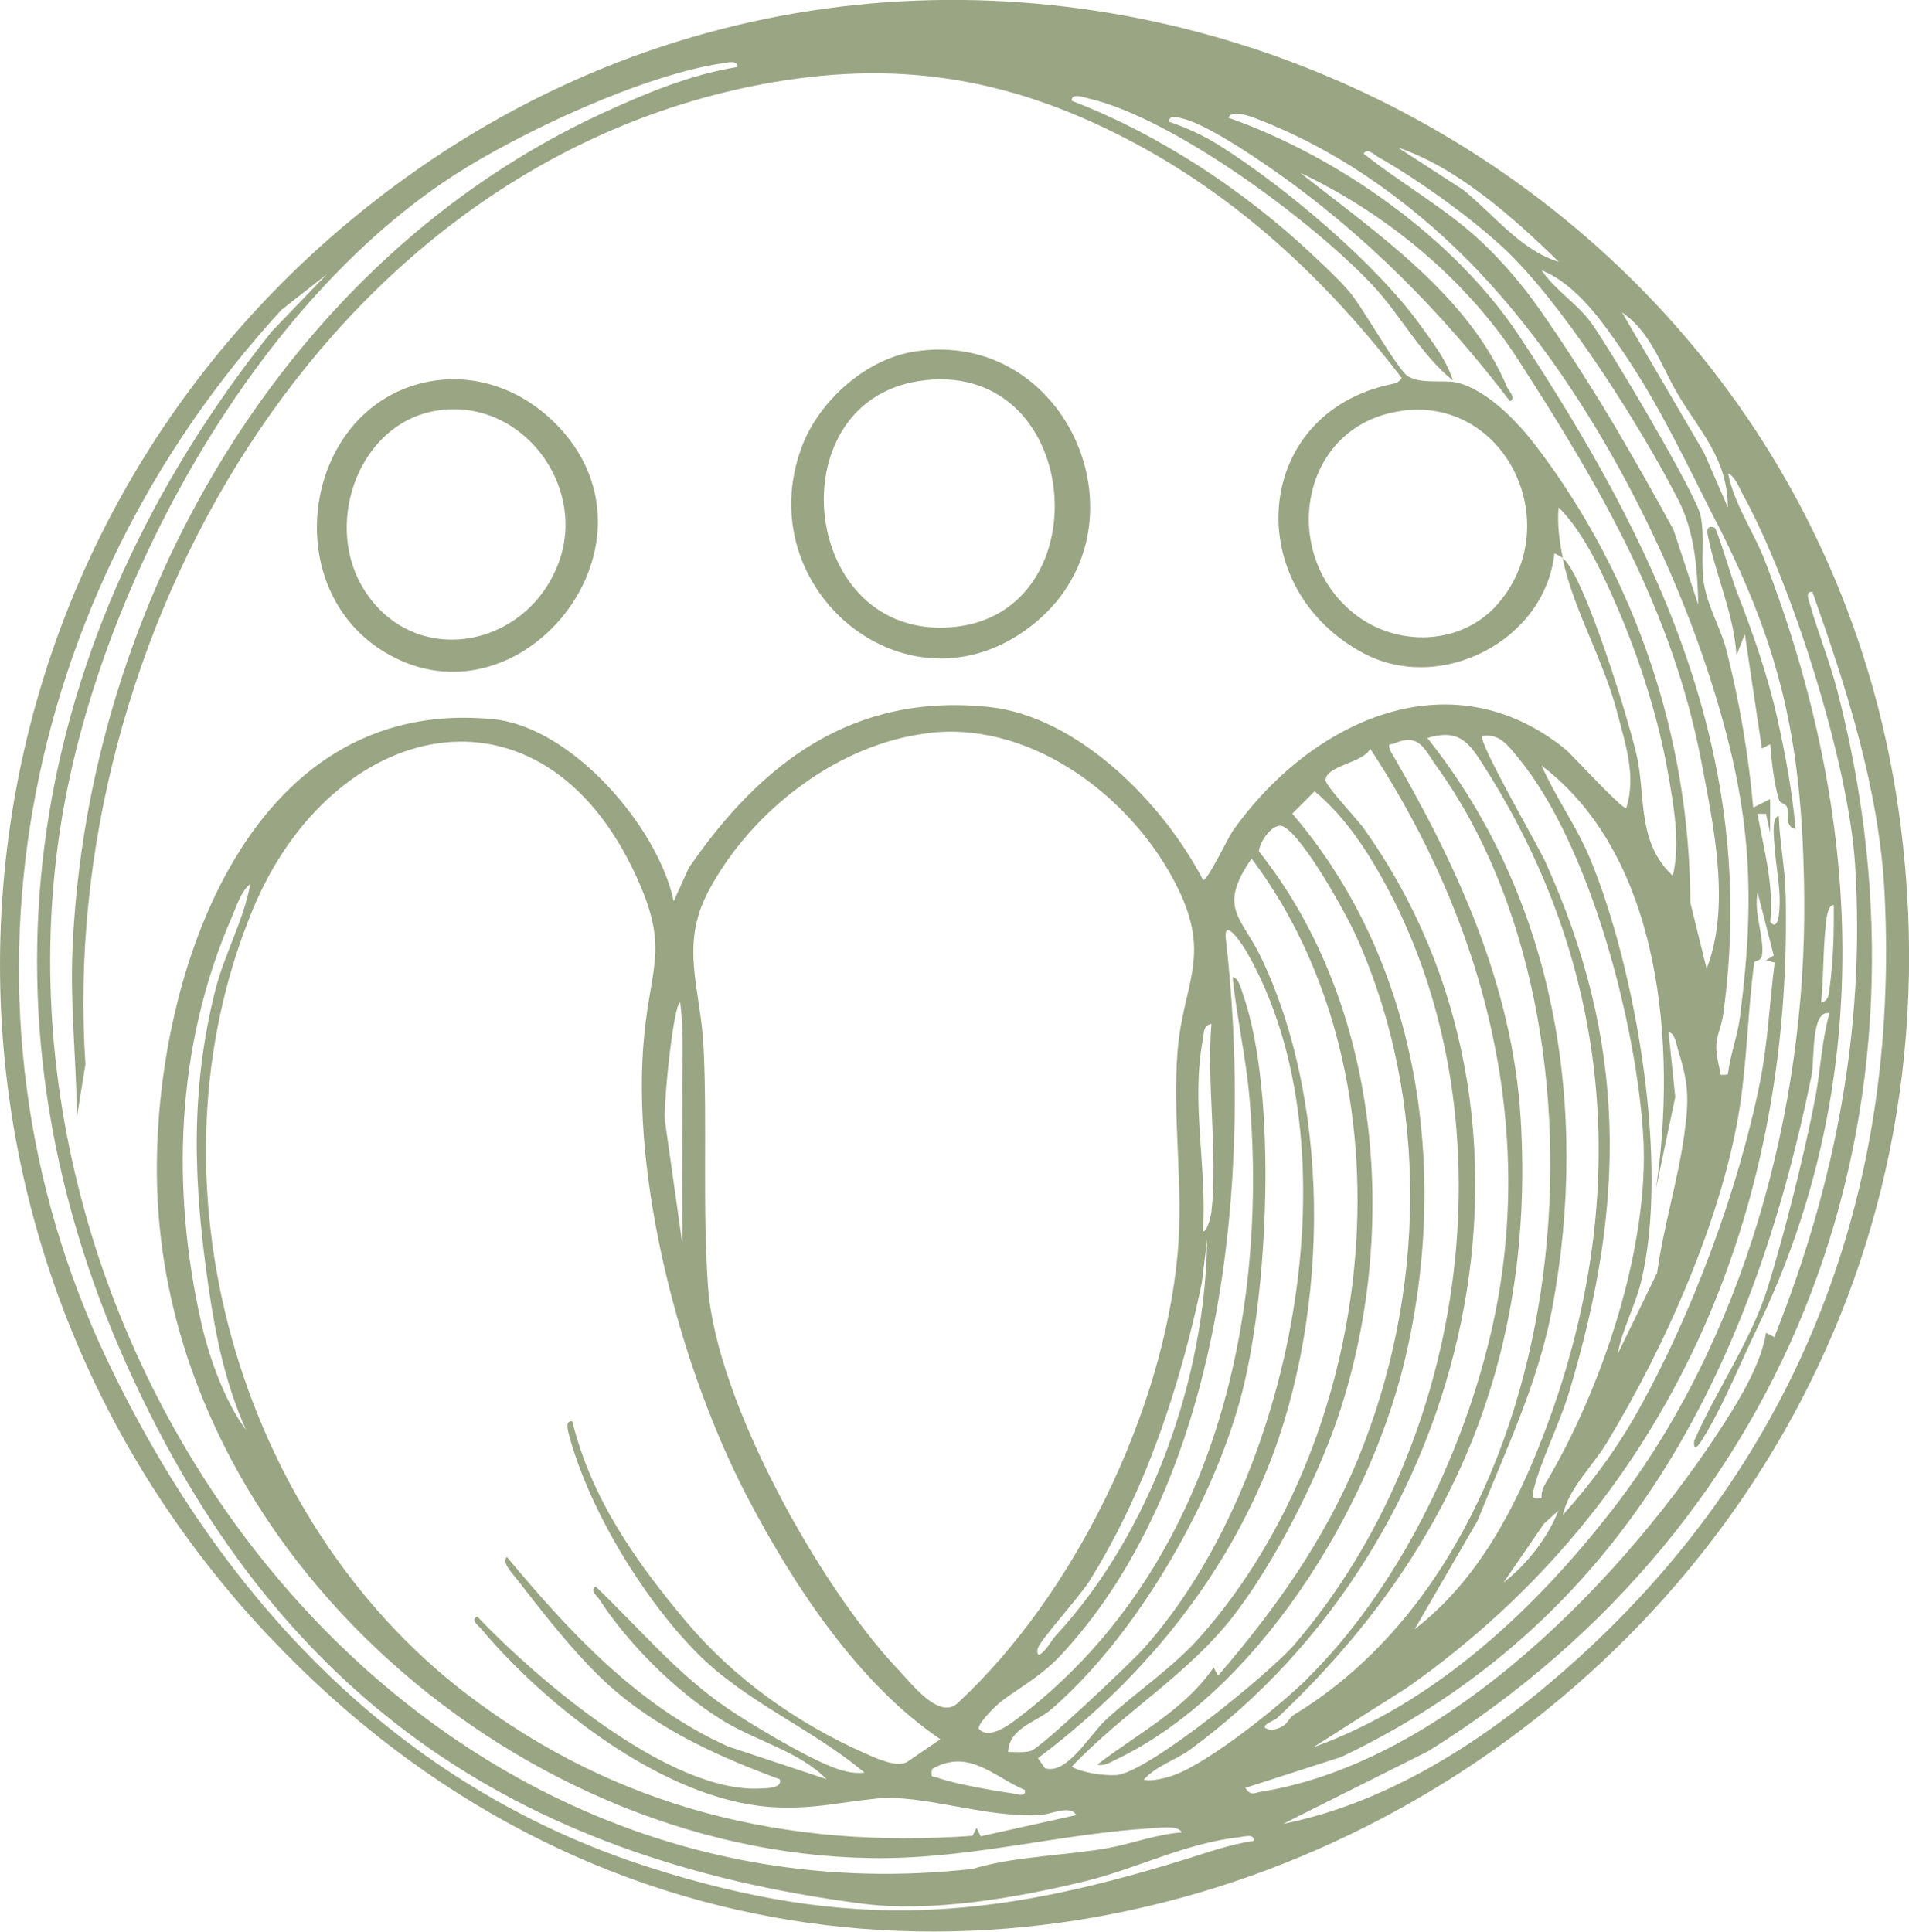 <?xml version="1.0" encoding="UTF-8"?>
<svg id="Ebene_2" data-name="Ebene 2" xmlns="http://www.w3.org/2000/svg" viewBox="0 0 125.36 126.84">
  <defs>
    <style>
      .cls-1 {
        fill: #9aa583;
      }
    </style>
  </defs>
  <g id="Ebene_1-2" data-name="Ebene 1">
    <g>
      <path class="cls-1" d="M17.65,107.44C-9.1,79.02-4.92,34.41,26.64,11.67c38.12-27.46,92.37-3.75,98.19,42.66,7.49,59.74-65.38,97.5-107.18,53.1ZM102.62,36.64c-.11-.07-.52-.33-.55-.28-.63,5.73-7.48,9.21-12.52,6.54-8.08-4.29-7.35-15.72,1.8-17.67.32-.07.51-.11.7-.41-4.96-6.46-10.87-11.99-18.16-15.75-7.87-4.06-15.22-5.17-23.9-3.53C21.22,11.01,3.75,42.04,5.61,69.88l-.56,3.46c-.03-3.67-.45-7.31-.29-10.99.96-22.7,13.94-45.32,34.85-54.94,2.81-1.29,5.73-2.51,8.8-3.01.07-.48-.65-.29-.94-.25-5.16.75-13.26,4.51-17.66,7.36C16.93,19.85,7.24,37.36,4.34,52.2c-6.86,35.14,20.9,74.25,58.68,70.61,1.27-.12.75-.08,1.43-.25,2.52-.66,5.64-.74,8.22-1.19,1.64-.29,3.26-.93,4.93-1.04-.19-.51-1.63-.3-2.08-.27-5.72.35-11.32,1.87-17.22,1.95-23.73.3-47.43-19.99-47.99-44.33-.3-13.16,5.76-32.1,22.11-30.45,5.13.52,10.78,7.05,11.82,11.95l1-2.2c4.78-6.95,10.81-11.48,19.68-10.56,5.9.62,11.48,6.35,14.08,11.36.24.16,1.64-2.76,1.94-3.2,5.01-7.11,14.17-11.56,21.82-5.41.49.4,3.81,4.05,4.03,3.89.68-2.06-.06-4.22-.58-6.23-.87-3.42-2.98-7.01-3.59-10.17,1.37.92,4.54,11.21,4.93,13.28.49,2.64.04,5.48,2.3,7.57.51-2.15.06-4.59-.32-6.77-.62-3.55-1.83-7.35-3.24-10.66-.95-2.21-2.26-5.13-3.94-6.76-.1,1.14.06,2.23.28,3.34ZM95.39,24.97c-2.13-1.72-3.4-4.28-5.27-6.26-3.94-4.19-13.05-10.95-18.62-12.24-.28-.07-1.17-.4-1.12.15,5.78,2.22,11.35,5.91,15.85,10.15.75.7,1.71,1.6,2.36,2.36.93,1.09,3.18,5.15,3.87,5.58.86.54,2.41.21,3.24.42,2.02.51,3.99,2.61,5.2,4.2,6.49,8.52,10.07,19.17,10.1,29.94l1.07,4.34c1.6-4.11.46-9.38-.36-13.67-1.91-9.91-6.63-17.98-12.03-26.34-3.39-5.25-8.67-9.6-14.29-12.25,4.95,3.91,11.04,8.03,13.58,14.08.11.25.61.71.19.92-4.47-5.85-9.55-11.02-15.62-15.24-1.44-1-4.26-2.9-5.85-3.32-.27-.07-.98-.28-.91.21,1.11.37,2.32.93,3.31,1.56,4.29,2.7,10.27,7.74,13.2,11.82.77,1.07,1.73,2.32,2.11,3.58ZM97.18,17.9c-3.97-4.18-8.73-7.72-14.15-9.9-.46-.18-2.11-.93-2.37-.27,7.23,2.54,14.88,7.93,19.13,14.37,8.97,13.59,15.7,27.54,13.38,44.41-.21,1.55-.76,1.55-.26,3.63.1.42-.2.49.55.42.15-1.28.64-2.51.8-3.79,1.1-8.48.64-14.04-1.89-22.01-2.96-9.35-8.52-19.82-15.2-26.86ZM102.35,17.18c-2.96-2.89-6.63-6.17-10.56-7.5l4.3,2.79c1.99,1.6,3.76,3.96,6.26,4.72ZM99.47,17c-2.23-2.28-6.21-5.13-9-6.71-.24-.14-.7-.61-.92-.2,2.54,2.02,5.41,3.59,7.79,5.84,1.38,1.31,2.63,2.78,3.73,4.34,1.66,2.35,3.69,5.54,5.01,7.78s2.59,4.48,3.82,6.75l1.62,4.91c-.05-2.34-.23-4.77-1.31-6.88-2.38-4.66-7.05-12.04-10.74-15.82ZM112.73,34.33c-1.93-3.79-3.73-7.69-6.15-11.23-1.36-1.99-3.06-4.42-5.35-5.36.85,1.27,2.26,2.14,3.18,3.35,1.15,1.52,6.97,11.35,7.26,12.75s.02,2.84.19,4.25c.21,1.66,1.14,3.14,1.51,4.6.86,3.39,1.45,6.86,1.76,10.34l1.11-.56v2.22s-.27-1.25-.27-1.25h-.56c.43,2.39,1.08,4.63.84,7.09.34.45.5,0,.56-.41.21-1.62-.21-3.16-.29-4.72-.02-.37-.2-1.74.29-1.82.05,1.72.42,3.47.45,5.19.46,20.89-7.61,39.91-24.83,52.03l-6.2,3.94c7.98-2.86,14.61-9.09,19.73-15.71,8.55-11.06,12.65-26.15,12.52-40.04-.09-9.9-1.4-16.14-5.75-24.68ZM21.45,18.02l-2.96,2.32C1.28,39.05-4.08,66.09,7.12,89.48c7.38,15.42,18.92,27.83,35.52,33.14,13.26,4.24,22.5,3.41,35.18-.52,1.48-.46,2.96-.99,4.51-1.22.07-.49-.63-.28-.94-.24-3.53.38-6.77,2.08-10.17,2.9-4.45,1.08-10.03,2.05-14.56,1.47-23.18-2.99-38.62-13.91-48.24-35.16C-2.36,66.03,1.8,41.86,17.84,21.77l3.61-3.75ZM113.46,33.31c-.01-3.18-1.82-4.96-3.28-7.42-1.1-1.86-1.76-4.09-3.66-5.37l5.38,9.21,1.56,3.58ZM91.99,26.99c-6.62.95-8.01,9.3-3.12,13.26,2.82,2.29,7.18,2.18,9.58-.7,4.4-5.27.35-13.54-6.45-12.57ZM116.52,87.8c3.97-9.97,5.98-20.21,5.3-31.01-.42-6.68-4.14-18.44-7.37-24.32-.22-.41-.55-1.23-.97-1.38.4,2.04,1.7,3.85,2.43,5.76,6.43,16.7,7.3,34.26-.57,50.47-1.12,2.32-2.23,5.1-3.58,7.25-.18.28-.57.86-.51.05,1.49-3.4,3.77-6.61,4.86-10.15s2.39-8.69,3.11-12.46c.34-1.82.41-3.7.92-5.48-1.25-.24-.96,3.05-1.18,4.1-3.93,19.32-12.35,35.93-30.88,44.74l-6.3,2.03c.37.57.58.32,1.05.25,12.3-1.98,24.05-14.27,30.47-24.31,1.06-1.66,2.38-3.9,2.67-5.82l.55.28ZM84.28,119.76c7.36-1.48,13.99-5.99,19.46-10.97,14.44-13.15,21-30.5,20.02-50.06-.34-6.85-2.48-13.47-4.74-19.86-.51-.07-.23.58-.15.85.53,1.87,1.3,3.75,1.8,5.7,7.11,27.51-2.76,54.48-26.86,69.56l-9.54,4.78ZM61.16,48.12c-6.06.63-11.83,5.11-14.64,10.4-1.9,3.59-.51,6.37-.32,10.22.25,5.17-.08,10.68.3,15.84.56,7.46,7.33,19.61,12.47,25.04.85.89,2.7,3.34,3.91,2.22,7.65-7.08,13.49-19.1,14.45-29.48.41-4.46-.36-8.95,0-13.35s2.21-6.15.06-10.6c-2.84-5.89-9.44-11-16.22-10.3ZM92.9,106.98c4.15-3.2,6.63-7.98,8.47-12.79,5.83-15.21,4.73-30.67-4.25-44.39-.9-1.38-1.67-1.85-3.39-1.34,8.4,10.52,10.65,24.28,8.21,37.4-.92,4.94-3.06,9.35-4.91,13.99l-4.13,7.13ZM101.23,98.36c-.02-.36.09-.67.27-.97,3.69-6.17,6.84-15.54,6.41-22.77s-3.44-19.08-8.23-24.88c-.62-.76-1.25-1.62-2.34-1.41-.33.32,3.67,7.22,4.13,8.24,5.41,11.92,5.31,22.45,1.57,34.85-.63,2.09-1.81,4.38-2.31,6.31-.15.59-.13.74.5.64ZM61.76,114.21c-5.39-3.63-9.64-10.1-12.65-15.84-4.4-8.39-7.75-20.99-6.8-30.45.46-4.63,1.61-5.69-.51-10.34-6.24-13.68-19.98-10.44-25.2,2.14-7.37,17.77-1.03,40.01,14.06,51.53,9.8,7.48,20.91,10.18,33.2,9.3l.27-.52.27.55,6.27-1.39c-.34-.71-1.76-.03-2.36,0-3.82.17-7.68-1.4-10.81-1.08-2.44.25-4.33.74-6.99.54-6.88-.52-14.6-6.56-18.9-11.68-.18-.22-.73-.56-.28-.83,3.95,4.15,12.71,11.67,18.67,11.3.33-.02,1.38,0,1.21-.6-3.81-1.41-7.56-3.08-10.69-5.71-2.38-2-4.72-5.04-6.65-7.53-.21-.27-.95-1.02-.58-1.36,4.07,4.89,8.61,9.8,14.52,12.44l6.47,2.15c-1.83-1.86-4.69-2.51-6.93-3.92-2.98-1.87-6.06-4.92-7.98-7.87-.15-.24-.68-.62-.25-.86,2.85,2.72,5.39,5.79,8.67,8.01,1.66,1.12,4.96,3.08,6.76,3.8.73.29,1.42.5,2.22.41-3.48-2.93-7.82-4.63-11.02-7.88-3.53-3.58-7.07-9.41-8.38-14.28-.07-.27-.28-.98.21-.91,1.25,5.08,4.2,9.26,7.52,13.2,3.12,3.7,7.24,6.63,11.7,8.6.75.33,1.98.92,2.74.59l2.24-1.53ZM84.92,112.63c18.8-11.33,21.84-45.11,9.43-62.29-.84-1.17-1.13-2.22-2.78-1.53-.31.13-.43-.06-.3.43,4.35,7.45,8.06,15.44,8.59,24.22.96,15.86-4.68,28.71-16,39.36-.18.17-1.51.62-.32.78,1.07-.2,1.02-.75,1.39-.97ZM85.85,110.22c5.91-5.85,10.12-14.5,12.03-22.58,3.2-13.54-.44-27.11-7.9-38.48-.42.94-2.94,1.11-2.93,2.08,0,.36,2.06,2.54,2.47,3.11,13.81,19.29,7.14,46.98-11.37,60.54-.94.69-2.23,1.06-3.04,1.97.49.15,1.47-.12,1.94-.28,2.32-.82,6.98-4.55,8.8-6.35ZM108.74,78.07c1.37-9.19.45-21.76-7.51-27.8.93,2.1,2.3,3.98,3.19,6.12,3.03,7.32,5.22,20.16,3.34,27.8-.39,1.6-1.24,3.1-1.53,4.72l2.59-5.33c.41-3.01,1.37-6.08,1.78-9.06.31-2.3.31-3.3-.4-5.55-.11-.34-.21-1.18-.63-1.18l.44,4.24-1.27,6.04ZM85,107.99c11.5-13.39,14.46-34.83,5.72-50.4-1.17-2.08-2.55-4.09-4.39-5.63l-1.47,1.47c8.43,9.83,10.35,23.65,7.35,36.05-2.36,9.74-9.69,21.67-18.96,26.08-.39.19-.73.42-1.2.32,2.65-2.05,5.69-3.55,7.65-6.39l.28.55c3.72-4.31,6.98-8.89,9.17-14.18,4.48-10.83,4.76-23.61-.09-34.38-.68-1.51-3.45-6.52-4.78-7.2-.67-.34-1.59,1.02-1.61,1.63,8.04,10.09,9.24,25.02,5.23,37.03-1.39,4.18-4.28,9.83-7,13.29-2.99,3.81-7.23,6.29-10.52,9.78.67.4,2.17.61,2.93.55,2.08-.16,10.1-6.72,11.7-8.58ZM78.87,107.42c11.69-13.28,14.23-36.53,3.32-51.04-2.27,3.28-.66,3.79.66,6.57,4.75,10.04,4.42,24.28,0,34.39-3.19,7.3-8.36,13.36-14.69,18.11l.46.66c1.45.46,2.93-2.19,3.99-3.17,2.06-1.89,4.42-3.43,6.27-5.53ZM16.16,93.91c-1.35-3.04-1.98-6.06-2.46-9.35-.98-6.73-1.24-12.86.43-19.51.61-2.42,1.85-4.55,2.31-7-.61.45-.93,1.53-1.24,2.23-3.65,8.39-3.99,17.78-1.96,26.69.51,2.23,1.56,5.14,2.93,6.94ZM116.48,62.75l-1.06-4.14c-.27,1.28.41,2.84.3,4.04-.05.52-.5.41-.52.54-.42,3.08-.47,6.33-.94,9.42-1.11,7.28-4.92,15.83-8.74,22.12-.95,1.57-2.5,2.98-2.89,4.75,1.88-2.09,3.58-4.4,4.95-6.86,3.49-6.23,6.57-14.47,7.98-21.49.55-2.72.63-5.23.98-7.92l-.57-.16.51-.3ZM119.59,65.83c.52-.11.5-.55.56-.97.24-1.78.29-3.63.27-5.43-.41-.02-.49.99-.52,1.28-.19,1.64-.14,3.46-.31,5.11ZM66.21,115.04c.48,0,.99.06,1.47-.06.64-.16,6.6-5.81,7.43-6.74,9.69-10.85,14.18-32.79,6.77-45.71-.27-.48-1.56-2.42-1.38-.85,1.73,15.09.05,35.1-10.67,46.83-1.39,1.52-2.61,2.12-4.04,3.18-.36.27-1.52,1.4-1.53,1.81.6.74,1.84-.11,2.47-.59,12.61-9.49,16.62-25.73,15.32-40.83-.23-2.64-.84-5.29-1.11-7.92.38,0,.57.81.68,1.12,2.31,6.61,1.66,20.05-.21,26.74-1.96,7.02-6.86,15.45-12.37,20.22-.96.84-2.75,1.2-2.84,2.79ZM44.8,81.68c.03-1.9-.03-3.81,0-5.71.01-1.32.02-2.57.01-3.88-.02-2.08.12-4.2-.14-6.26-.44,0-1.18,7.15-.98,7.94l1.12,7.91ZM79.55,79.6c.43-3.86-.32-8.44,0-12.37-.56.11-.47.57-.55.98-.81,4.18.27,8.44,0,12.64.28.08.54-1.13.55-1.25ZM69.37,107.36c6.21-6.75,9.78-16.83,9.9-25.96l-.35,2.85c-1.43,6.81-3.69,13.66-7.39,19.58-.66,1.05-3.2,3.83-3.38,4.41-.04.14-.08.45.13.41.49-.33.72-.89,1.08-1.28ZM98.73,103.92c1.51-1.16,2.91-2.94,3.61-4.73l-.95.86-2.66,3.87ZM67.32,117.55c-2.09-.89-3.71-2.77-6.11-1.39-.09.67,0,.44.38.58,1.12.4,3.6.84,4.83,1.01.3.04.96.31.89-.2Z"/>
      <path class="cls-1" d="M60.02,23.09c10.18-1.61,15.8,11.69,7.71,18s-18.58-2.38-15.08-11.74c1.12-3,4.17-5.75,7.37-6.26ZM60.3,25.03c-9.38,1.48-7.71,17.03,2.25,16.15s8.53-17.85-2.25-16.15Z"/>
      <path class="cls-1" d="M28.32,25.03c3.56-.61,6.96,1.06,9.09,3.85,5.9,7.76-3.46,18.82-11.88,14.1-7.55-4.23-5.62-16.5,2.79-17.95ZM28.6,26.98c-4.98.85-7.27,7.18-4.88,11.42,3.14,5.57,10.77,4.35,12.95-1.41,1.95-5.14-2.5-10.97-8.07-10.01Z"/>
      <path class="cls-1" d="M112.63,34.7c.15.15,1.13,3.38,1.38,4.04,1.06,2.74,2.04,5.46,2.7,8.42.53,2.38.99,4.85,1.2,7.28-.77-.19-.4-1.06-.57-1.46-.11-.24-.45-.23-.51-.43-.33-1.08-.49-2.53-.58-3.68l-.55.28-1.12-7.51-.55,1.39c-.17-2.74-1.39-5.29-1.9-7.98-.1-.54.35-.51.5-.36Z"/>
    </g>
  </g>
</svg>